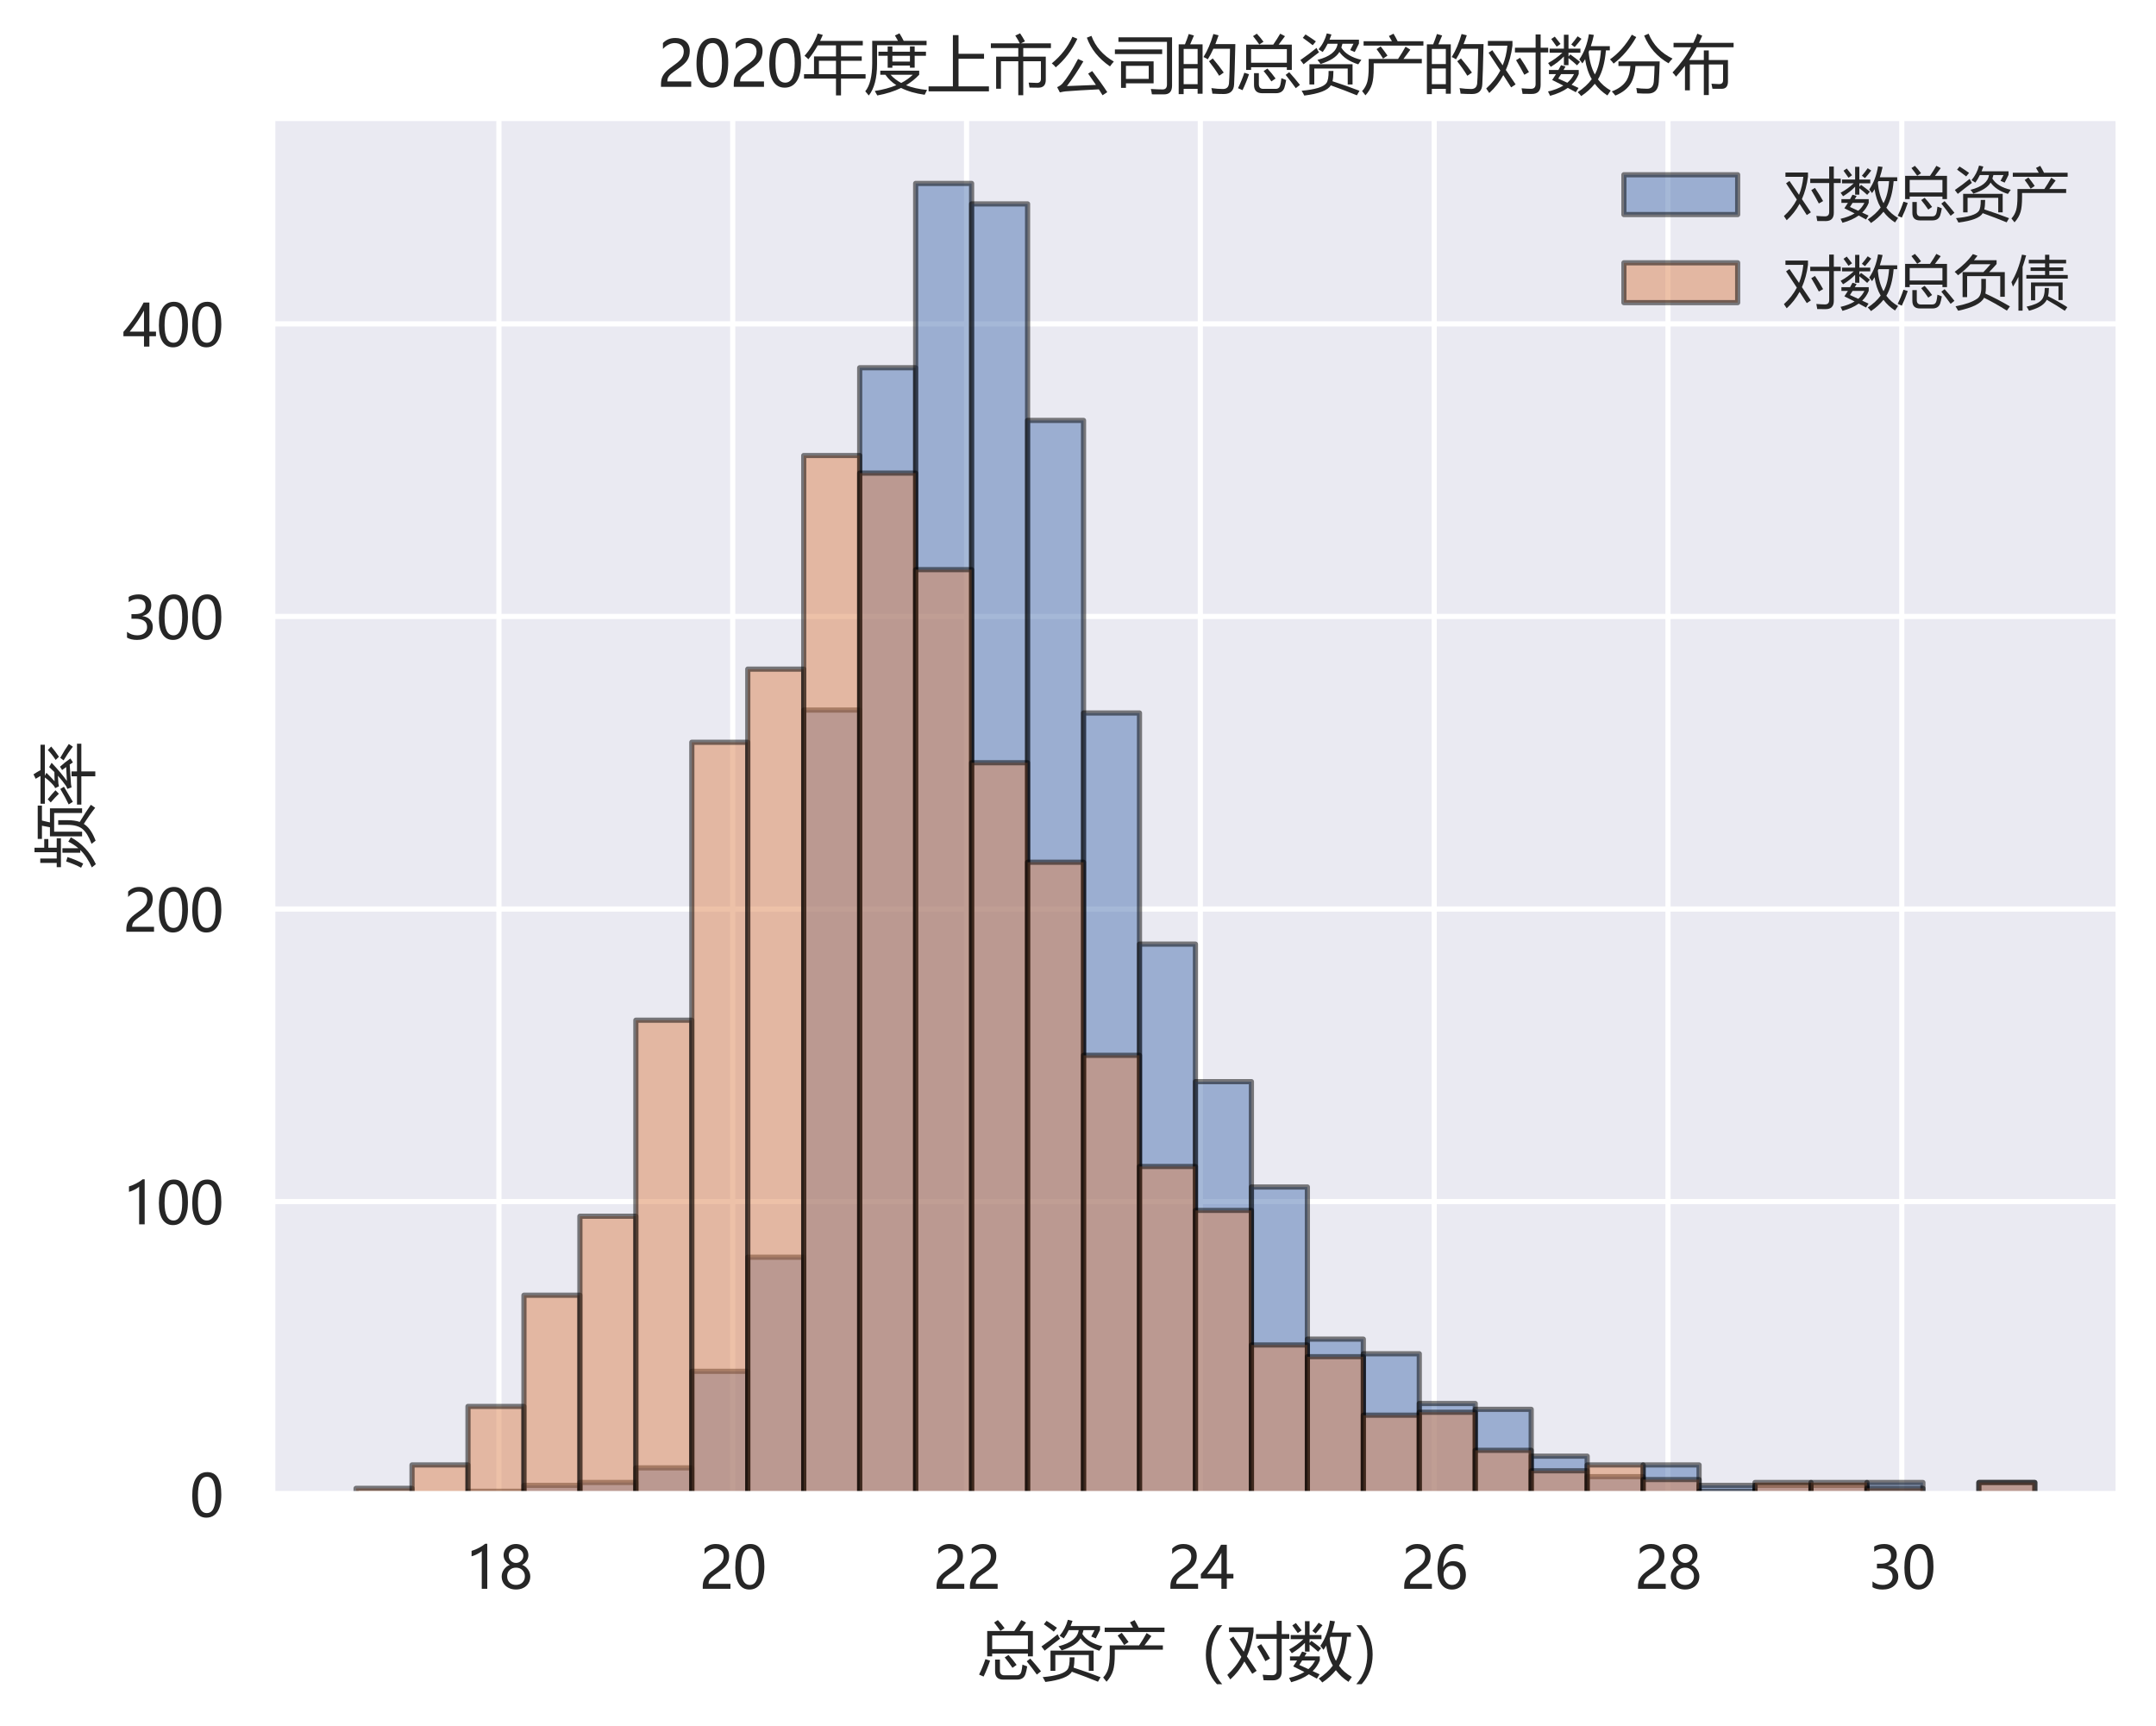 <?xml version="1.0" encoding="utf-8" standalone="no"?>
<!DOCTYPE svg PUBLIC "-//W3C//DTD SVG 1.1//EN"
  "http://www.w3.org/Graphics/SVG/1.1/DTD/svg11.dtd">
<svg xmlns:xlink="http://www.w3.org/1999/xlink" width="416.947pt" height="333.708pt" viewBox="0 0 416.947 333.708" xmlns="http://www.w3.org/2000/svg" version="1.1">
 <defs>
  <style type="text/css">*{stroke-linejoin: round; stroke-linecap: butt}</style>
 </defs>
 <g id="figure_1">
  <g id="patch_1">
   <path d="M 0 333.708 
L 416.947 333.708 
L 416.947 0 
L 0 0 
z
" style="fill: #ffffff"/>
  </g>
  <g id="axes_1">
   <g id="patch_2">
    <path d="M 52.627 288.904 
L 409.747 288.904 
L 409.747 22.793 
L 52.627 22.793 
z
" style="fill: #eaeaf2"/>
   </g>
   <g id="matplotlib.axis_1">
    <g id="xtick_1">
     <g id="line2d_1">
      <path d="M 96.483 288.904 
L 96.483 22.793 
" clip-path="url(#pfe066542e5)" style="fill: none; stroke: #ffffff; stroke-linecap: round"/>
     </g>
     <g id="text_1">
      <!-- 18 -->
      <g style="fill: #262626" transform="translate(90.032 307.198) scale(0.11 -0.11)">
       <defs>
        <path id="MicrosoftYaHei-31" d="M 1781 0 
L 1781 4141 
Q 1638 3997 1295 3819 
Q 953 3641 663 3569 
L 663 4169 
Q 1047 4275 1484 4508 
Q 1922 4741 2156 4947 
L 2388 4947 
L 2388 0 
L 1781 0 
z
" transform="scale(0.016)"/>
        <path id="MicrosoftYaHei-38" d="M 306 1350 
Q 306 1769 556 2122 
Q 806 2475 1200 2625 
Q 884 2803 700 3081 
Q 516 3359 516 3684 
Q 516 4028 692 4312 
Q 869 4597 1183 4759 
Q 1497 4922 1875 4922 
Q 2256 4922 2572 4761 
Q 2888 4600 3063 4315 
Q 3238 4031 3238 3684 
Q 3238 3366 3058 3086 
Q 2878 2806 2559 2625 
Q 2953 2472 3200 2119 
Q 3447 1766 3447 1350 
Q 3447 938 3250 611 
Q 3053 284 2690 103 
Q 2328 -78 1875 -78 
Q 1425 -78 1065 103 
Q 706 284 506 612 
Q 306 941 306 1350 
z
M 906 1378 
Q 906 947 1172 687 
Q 1438 428 1878 428 
Q 2309 428 2582 692 
Q 2856 956 2856 1378 
Q 2856 1778 2579 2051 
Q 2303 2325 1878 2325 
Q 1456 2325 1181 2058 
Q 906 1791 906 1378 
z
M 1081 3634 
Q 1081 3309 1312 3076 
Q 1544 2844 1878 2844 
Q 2206 2844 2445 3078 
Q 2684 3313 2684 3634 
Q 2684 3963 2454 4191 
Q 2225 4419 1878 4419 
Q 1534 4419 1307 4195 
Q 1081 3972 1081 3634 
z
" transform="scale(0.016)"/>
       </defs>
       <use xlink:href="#MicrosoftYaHei-31"/>
       <use xlink:href="#MicrosoftYaHei-38" x="58.643"/>
      </g>
     </g>
    </g>
    <g id="xtick_2">
     <g id="line2d_2">
      <path d="M 141.7 288.904 
L 141.7 22.793 
" clip-path="url(#pfe066542e5)" style="fill: none; stroke: #ffffff; stroke-linecap: round"/>
     </g>
     <g id="text_2">
      <!-- 20 -->
      <g style="fill: #262626" transform="translate(135.249 307.198) scale(0.11 -0.11)">
       <defs>
        <path id="MicrosoftYaHei-32" d="M 2666 3572 
Q 2666 3963 2419 4186 
Q 2172 4409 1747 4409 
Q 1447 4409 1140 4256 
Q 834 4103 569 3819 
L 569 4413 
Q 806 4659 1107 4790 
Q 1409 4922 1816 4922 
Q 2472 4922 2872 4570 
Q 3272 4219 3272 3619 
Q 3272 3084 3026 2693 
Q 2781 2303 2188 1894 
Q 1581 1475 1376 1294 
Q 1172 1113 1090 947 
Q 1009 781 1009 544 
L 3416 544 
L 3416 0 
L 372 0 
L 372 241 
Q 372 659 486 951 
Q 600 1244 862 1520 
Q 1125 1797 1681 2184 
Q 2250 2584 2458 2886 
Q 2666 3188 2666 3572 
z
" transform="scale(0.016)"/>
        <path id="MicrosoftYaHei-30" d="M 284 2325 
Q 284 3606 709 4264 
Q 1134 4922 1941 4922 
Q 3478 4922 3478 2441 
Q 3478 1216 3045 567 
Q 2613 -81 1831 -81 
Q 1094 -81 689 534 
Q 284 1150 284 2325 
z
M 909 2353 
Q 909 425 1888 425 
Q 2850 425 2850 2384 
Q 2850 4413 1906 4413 
Q 909 4413 909 2353 
z
" transform="scale(0.016)"/>
       </defs>
       <use xlink:href="#MicrosoftYaHei-32"/>
       <use xlink:href="#MicrosoftYaHei-30" x="58.643"/>
      </g>
     </g>
    </g>
    <g id="xtick_3">
     <g id="line2d_3">
      <path d="M 186.917 288.904 
L 186.917 22.793 
" clip-path="url(#pfe066542e5)" style="fill: none; stroke: #ffffff; stroke-linecap: round"/>
     </g>
     <g id="text_3">
      <!-- 22 -->
      <g style="fill: #262626" transform="translate(180.467 307.198) scale(0.11 -0.11)">
       <use xlink:href="#MicrosoftYaHei-32"/>
       <use xlink:href="#MicrosoftYaHei-32" x="58.643"/>
      </g>
     </g>
    </g>
    <g id="xtick_4">
     <g id="line2d_4">
      <path d="M 232.135 288.904 
L 232.135 22.793 
" clip-path="url(#pfe066542e5)" style="fill: none; stroke: #ffffff; stroke-linecap: round"/>
     </g>
     <g id="text_4">
      <!-- 24 -->
      <g style="fill: #262626" transform="translate(225.684 307.198) scale(0.11 -0.11)">
       <defs>
        <path id="MicrosoftYaHei-34" d="M 2906 4841 
L 2906 1644 
L 3631 1644 
L 3631 1138 
L 2906 1138 
L 2906 0 
L 2313 0 
L 2313 1138 
L 53 1138 
L 53 1616 
Q 656 2294 1265 3178 
Q 1875 4063 2272 4841 
L 2906 4841 
z
M 741 1644 
L 2313 1644 
L 2313 3950 
Q 1988 3366 1616 2817 
Q 1244 2269 741 1644 
z
" transform="scale(0.016)"/>
       </defs>
       <use xlink:href="#MicrosoftYaHei-32"/>
       <use xlink:href="#MicrosoftYaHei-34" x="58.643"/>
      </g>
     </g>
    </g>
    <g id="xtick_5">
     <g id="line2d_5">
      <path d="M 277.352 288.904 
L 277.352 22.793 
" clip-path="url(#pfe066542e5)" style="fill: none; stroke: #ffffff; stroke-linecap: round"/>
     </g>
     <g id="text_5">
      <!-- 26 -->
      <g style="fill: #262626" transform="translate(270.902 307.198) scale(0.11 -0.11)">
       <defs>
        <path id="MicrosoftYaHei-36" d="M 3181 4219 
Q 2803 4413 2391 4413 
Q 1763 4413 1381 3866 
Q 1000 3319 994 2372 
L 1009 2372 
Q 1353 3038 2106 3038 
Q 2734 3038 3109 2628 
Q 3484 2219 3484 1541 
Q 3484 831 3051 375 
Q 2619 -81 1947 -81 
Q 1209 -81 789 495 
Q 369 1072 369 2131 
Q 369 3413 920 4167 
Q 1472 4922 2372 4922 
Q 2888 4922 3181 4781 
L 3181 4219 
z
M 1031 1584 
Q 1031 1106 1286 765 
Q 1541 425 1963 425 
Q 2363 425 2613 719 
Q 2863 1013 2863 1475 
Q 2863 1975 2627 2253 
Q 2391 2531 1956 2531 
Q 1544 2531 1287 2250 
Q 1031 1969 1031 1584 
z
" transform="scale(0.016)"/>
       </defs>
       <use xlink:href="#MicrosoftYaHei-32"/>
       <use xlink:href="#MicrosoftYaHei-36" x="58.643"/>
      </g>
     </g>
    </g>
    <g id="xtick_6">
     <g id="line2d_6">
      <path d="M 322.57 288.904 
L 322.57 22.793 
" clip-path="url(#pfe066542e5)" style="fill: none; stroke: #ffffff; stroke-linecap: round"/>
     </g>
     <g id="text_6">
      <!-- 28 -->
      <g style="fill: #262626" transform="translate(316.119 307.198) scale(0.11 -0.11)">
       <use xlink:href="#MicrosoftYaHei-32"/>
       <use xlink:href="#MicrosoftYaHei-38" x="58.643"/>
      </g>
     </g>
    </g>
    <g id="xtick_7">
     <g id="line2d_7">
      <path d="M 367.787 288.904 
L 367.787 22.793 
" clip-path="url(#pfe066542e5)" style="fill: none; stroke: #ffffff; stroke-linecap: round"/>
     </g>
     <g id="text_7">
      <!-- 30 -->
      <g style="fill: #262626" transform="translate(361.337 307.198) scale(0.11 -0.11)">
       <defs>
        <path id="MicrosoftYaHei-33" d="M 447 809 
Q 944 425 1569 425 
Q 2069 425 2361 670 
Q 2653 916 2653 1328 
Q 2653 2247 1338 2247 
L 934 2247 
L 934 2753 
L 1319 2753 
Q 2484 2753 2484 3616 
Q 2484 4413 1594 4413 
Q 1084 4413 634 4069 
L 634 4647 
Q 1109 4922 1744 4922 
Q 2363 4922 2738 4598 
Q 3113 4275 3113 3759 
Q 3113 2809 2144 2538 
L 2144 2525 
Q 2669 2469 2973 2155 
Q 3278 1841 3278 1372 
Q 3278 719 2808 319 
Q 2338 -81 1556 -81 
Q 869 -81 447 175 
L 447 809 
z
" transform="scale(0.016)"/>
       </defs>
       <use xlink:href="#MicrosoftYaHei-33"/>
       <use xlink:href="#MicrosoftYaHei-30" x="58.643"/>
      </g>
     </g>
    </g>
    <g id="text_8">
     <!-- 总资产（对数） -->
     <g style="fill: #262626" transform="translate(189.187 323.525) scale(0.12 -0.12)">
      <defs>
       <path id="MicrosoftYaHei-603b" d="M 900 4253 
L 3631 4253 
Q 4022 4822 4331 5353 
L 4813 5103 
Q 4500 4675 4175 4253 
L 5500 4253 
L 5500 1703 
L 5000 1703 
L 5000 1978 
L 1400 1978 
L 1400 1703 
L 900 1703 
L 900 4253 
z
M 5000 3803 
L 1400 3803 
L 1400 2428 
L 5000 2428 
L 5000 3803 
z
M 1694 1378 
L 2181 1378 
L 2181 284 
Q 2181 -203 2619 -203 
L 3875 -203 
Q 4244 -203 4338 172 
Q 4394 366 4450 872 
Q 4631 791 4931 684 
Q 4850 209 4750 -97 
Q 4556 -641 3900 -641 
L 2519 -641 
Q 1694 -641 1694 197 
L 1694 1378 
z
M 719 1422 
L 1188 1272 
Q 931 491 538 -334 
Q 338 -247 81 -134 
Q 444 597 719 1422 
z
M 4881 1203 
L 5238 1478 
Q 5813 841 6319 197 
L 5900 -134 
Q 5456 491 4881 1203 
z
M 2663 1591 
L 3044 1841 
Q 3488 1372 3863 841 
L 3444 547 
Q 3069 1109 2663 1591 
z
M 1594 5109 
L 1975 5353 
Q 2350 4959 2650 4541 
L 2225 4266 
Q 1956 4653 1594 5109 
z
" transform="scale(0.016)"/>
       <path id="MicrosoftYaHei-8d44" d="M 1831 2716 
Q 3706 3197 3863 4341 
L 2863 4341 
Q 2638 3878 2363 3509 
Q 2163 3647 1944 3778 
Q 2531 4472 2775 5384 
L 3244 5272 
Q 3150 4997 3050 4753 
L 6013 4753 
L 6013 4359 
L 5588 3509 
Q 5375 3609 5131 3703 
L 5463 4341 
L 4350 4341 
Q 4300 4141 4238 3953 
Q 4775 3066 6256 2722 
Q 6081 2484 5944 2266 
Q 4613 2691 4044 3516 
Q 3613 2766 2150 2303 
Q 2025 2491 1831 2716 
z
M 1025 2278 
L 5369 2278 
L 5369 241 
L 4881 241 
L 4881 1841 
L 1513 1841 
L 1513 241 
L 1025 241 
L 1025 2278 
z
M 1744 3922 
Q 1856 3678 1988 3478 
Q 1244 2922 438 2272 
L 113 2697 
Q 994 3303 1744 3922 
z
M 631 5278 
Q 1169 4941 1675 4578 
L 1356 4191 
Q 906 4547 356 4934 
L 631 5278 
z
M 3444 1603 
Q 3438 928 3350 566 
Q 4775 103 6069 -397 
L 5806 -853 
Q 4625 -366 3175 153 
Q 2756 -591 506 -878 
Q 394 -641 238 -391 
Q 2306 -209 2738 384 
Q 2969 697 2956 1603 
L 3444 1603 
z
" transform="scale(0.016)"/>
       <path id="MicrosoftYaHei-4ea7" d="M 744 2809 
L 3700 2809 
Q 4122 3431 4456 4047 
L 4938 3741 
Q 4606 3275 4244 2809 
L 6094 2809 
L 6094 2372 
L 1250 2372 
L 1250 1934 
Q 1250 828 1081 284 
Q 906 -322 419 -853 
Q 256 -653 81 -428 
Q 450 -34 600 497 
Q 744 1016 744 1934 
L 744 2809 
z
M 231 4597 
L 3084 4597 
Q 2947 4853 2781 5122 
L 3244 5353 
Q 3447 5022 3659 4597 
L 6256 4597 
L 6256 4153 
L 231 4153 
L 231 4597 
z
M 1538 3797 
L 1950 4072 
Q 2338 3584 2638 3147 
L 2194 2841 
Q 1950 3253 1538 3797 
z
" transform="scale(0.016)"/>
       <path id="MicrosoftYaHei-ff08" d="M 5288 -1100 
Q 4172 119 4172 1850 
Q 4172 3603 5288 4838 
L 5825 4838 
Q 4716 3572 4716 1856 
Q 4716 166 5819 -1100 
L 5288 -1100 
z
" transform="scale(0.016)"/>
       <path id="MicrosoftYaHei-5bf9" d="M 694 3691 
Q 1234 2909 1741 2166 
Q 2113 3081 2213 4147 
L 250 4147 
L 250 4622 
L 2725 4622 
L 2725 4166 
Q 2553 2809 2059 1700 
Q 2569 953 3044 247 
L 2594 -53 
Q 2203 563 1803 1181 
Q 1247 163 388 -622 
Q 263 -428 81 -166 
Q 975 638 1500 1647 
Q 919 2538 319 3434 
L 694 3691 
z
M 2975 3941 
L 5056 3941 
L 5056 5278 
L 5563 5278 
L 5563 3941 
L 6325 3941 
L 6325 3466 
L 5563 3466 
L 5563 191 
Q 5563 -716 4669 -716 
Q 4388 -716 3744 -709 
Q 3713 -478 3644 -147 
Q 4263 -197 4588 -197 
Q 5056 -197 5056 278 
L 5056 3466 
L 2975 3466 
L 2975 3941 
z
M 3088 2684 
L 3494 2928 
Q 4000 2184 4388 1484 
L 3919 1216 
Q 3550 1922 3088 2684 
z
" transform="scale(0.016)"/>
       <path id="MicrosoftYaHei-6570" d="M 4175 5303 
L 4675 5228 
Q 4544 4622 4369 4097 
L 6281 4097 
L 6281 3672 
L 5888 3672 
Q 5731 1834 5088 753 
Q 5594 66 6375 -372 
Q 6175 -647 6038 -866 
Q 5275 -372 4769 309 
Q 4194 -403 3400 -928 
Q 3263 -747 3044 -534 
Q 3919 41 4463 772 
Q 3956 1647 3794 2791 
Q 3663 2559 3519 2359 
Q 3394 2541 3206 2759 
Q 3931 3803 4175 5303 
z
M 150 1697 
L 1100 1697 
Q 1238 1934 1369 2184 
L 1819 2041 
Q 1719 1866 1619 1697 
L 3150 1697 
L 3150 1291 
Q 2913 678 2431 216 
Q 2775 53 3131 -109 
L 2856 -541 
Q 2469 -322 2050 -103 
Q 1344 -609 269 -903 
Q 169 -703 56 -466 
Q 969 -259 1600 128 
Q 1063 403 475 691 
Q 675 978 863 1284 
L 150 1284 
L 150 1697 
z
M 219 3847 
L 1656 3847 
L 1656 5247 
L 2119 5247 
L 2119 3847 
L 3319 3847 
L 3319 3434 
L 2119 3434 
L 2119 3053 
L 2306 3266 
Q 2888 2841 3281 2516 
L 2981 2166 
Q 2638 2491 2119 2897 
L 2119 2184 
L 1656 2184 
L 1656 3059 
Q 1088 2466 331 2016 
Q 213 2197 63 2397 
Q 850 2822 1506 3434 
L 219 3434 
L 219 3847 
z
M 5388 3672 
L 4219 3672 
Q 4188 3591 4150 3516 
Q 4263 2191 4775 1247 
Q 5275 2159 5388 3672 
z
M 1088 834 
Q 1531 634 2000 416 
Q 2431 784 2675 1284 
L 1375 1284 
Q 1231 1053 1088 834 
z
M 3038 5091 
L 3425 4834 
Q 3081 4384 2738 4003 
Q 2594 4128 2400 4266 
Q 2725 4647 3038 5091 
z
M 381 4816 
L 738 5059 
Q 1019 4716 1319 4322 
L 931 4047 
Q 656 4453 381 4816 
z
" transform="scale(0.016)"/>
       <path id="MicrosoftYaHei-ff09" d="M 1113 -1100 
L 575 -1100 
Q 1684 163 1684 1888 
Q 1684 3581 581 4838 
L 1113 4838 
Q 2222 3628 2222 1888 
Q 2222 128 1113 -1100 
z
" transform="scale(0.016)"/>
      </defs>
      <use xlink:href="#MicrosoftYaHei-603b"/>
      <use xlink:href="#MicrosoftYaHei-8d44" x="100"/>
      <use xlink:href="#MicrosoftYaHei-4ea7" x="200"/>
      <use xlink:href="#MicrosoftYaHei-ff08" x="300"/>
      <use xlink:href="#MicrosoftYaHei-5bf9" x="400"/>
      <use xlink:href="#MicrosoftYaHei-6570" x="500"/>
      <use xlink:href="#MicrosoftYaHei-ff09" x="600"/>
     </g>
    </g>
   </g>
   <g id="matplotlib.axis_2">
    <g id="ytick_1">
     <g id="line2d_8">
      <path d="M 52.627 288.904 
L 409.747 288.904 
" clip-path="url(#pfe066542e5)" style="fill: none; stroke: #ffffff; stroke-linecap: round"/>
     </g>
     <g id="text_9">
      <!-- 0 -->
      <g style="fill: #262626" transform="translate(36.677 293.301) scale(0.11 -0.11)">
       <use xlink:href="#MicrosoftYaHei-30"/>
      </g>
     </g>
    </g>
    <g id="ytick_2">
     <g id="line2d_9">
      <path d="M 52.627 232.333 
L 409.747 232.333 
" clip-path="url(#pfe066542e5)" style="fill: none; stroke: #ffffff; stroke-linecap: round"/>
     </g>
     <g id="text_10">
      <!-- 100 -->
      <g style="fill: #262626" transform="translate(23.776 236.73) scale(0.11 -0.11)">
       <use xlink:href="#MicrosoftYaHei-31"/>
       <use xlink:href="#MicrosoftYaHei-30" x="58.643"/>
       <use xlink:href="#MicrosoftYaHei-30" x="117.285"/>
      </g>
     </g>
    </g>
    <g id="ytick_3">
     <g id="line2d_10">
      <path d="M 52.627 175.762 
L 409.747 175.762 
" clip-path="url(#pfe066542e5)" style="fill: none; stroke: #ffffff; stroke-linecap: round"/>
     </g>
     <g id="text_11">
      <!-- 200 -->
      <g style="fill: #262626" transform="translate(23.776 180.158) scale(0.11 -0.11)">
       <use xlink:href="#MicrosoftYaHei-32"/>
       <use xlink:href="#MicrosoftYaHei-30" x="58.643"/>
       <use xlink:href="#MicrosoftYaHei-30" x="117.285"/>
      </g>
     </g>
    </g>
    <g id="ytick_4">
     <g id="line2d_11">
      <path d="M 52.627 119.19 
L 409.747 119.19 
" clip-path="url(#pfe066542e5)" style="fill: none; stroke: #ffffff; stroke-linecap: round"/>
     </g>
     <g id="text_12">
      <!-- 300 -->
      <g style="fill: #262626" transform="translate(23.776 123.587) scale(0.11 -0.11)">
       <use xlink:href="#MicrosoftYaHei-33"/>
       <use xlink:href="#MicrosoftYaHei-30" x="58.643"/>
       <use xlink:href="#MicrosoftYaHei-30" x="117.285"/>
      </g>
     </g>
    </g>
    <g id="ytick_5">
     <g id="line2d_12">
      <path d="M 52.627 62.619 
L 409.747 62.619 
" clip-path="url(#pfe066542e5)" style="fill: none; stroke: #ffffff; stroke-linecap: round"/>
     </g>
     <g id="text_13">
      <!-- 400 -->
      <g style="fill: #262626" transform="translate(23.776 67.015) scale(0.11 -0.11)">
       <use xlink:href="#MicrosoftYaHei-34"/>
       <use xlink:href="#MicrosoftYaHei-30" x="58.643"/>
       <use xlink:href="#MicrosoftYaHei-30" x="117.285"/>
      </g>
     </g>
    </g>
    <g id="text_14">
     <!-- 频率 -->
     <g style="fill: #262626" transform="translate(16.793 167.849) rotate(-90) scale(0.12 -0.12)">
      <defs>
       <path id="MicrosoftYaHei-9891" d="M 3200 3716 
L 4113 3716 
L 4269 4522 
L 2938 4522 
L 2938 4947 
L 6294 4947 
L 6294 4522 
L 4788 4522 
L 4600 3716 
L 6019 3716 
L 6019 478 
L 5550 478 
L 5550 3291 
L 3669 3291 
L 3669 478 
L 3200 478 
L 3200 3716 
z
M 94 3034 
L 525 3034 
L 525 4691 
L 963 4691 
L 963 3034 
L 1600 3034 
L 1600 5272 
L 2050 5272 
L 2050 4291 
L 2925 4291 
L 2925 3878 
L 2050 3878 
L 2050 3034 
L 3006 3034 
L 3006 2609 
L 94 2609 
L 94 3034 
z
M 4356 2884 
L 4825 2884 
L 4825 1934 
Q 4825 1216 4650 716 
Q 5619 128 6375 -403 
L 6075 -841 
Q 5306 -234 4450 303 
Q 4413 241 4369 184 
Q 3913 -447 2763 -884 
Q 2625 -691 2444 -478 
Q 3525 -72 3944 447 
Q 4356 947 4356 1966 
L 4356 2884 
z
M 1550 2459 
L 2000 2459 
L 2000 853 
Q 2394 1309 2663 1866 
L 3100 1609 
Q 2206 -47 394 -909 
Q 275 -741 69 -503 
Q 1125 -47 1819 659 
L 1550 659 
L 1550 2459 
z
M 38 578 
Q 381 1191 669 2084 
L 1113 1947 
Q 806 1028 456 366 
Q 269 472 38 578 
z
" transform="scale(0.016)"/>
       <path id="MicrosoftYaHei-7387" d="M 2525 2009 
Q 2622 2016 3928 2081 
Q 3772 2300 3625 2491 
L 3963 2703 
Q 4413 2203 4794 1653 
L 4394 1403 
Q 4284 1569 4178 1725 
Q 2991 1659 2213 1597 
Q 2075 1584 1881 1541 
L 1725 1966 
Q 1913 2028 2006 2084 
Q 2534 2441 3050 2913 
Q 2597 2894 2275 2866 
Q 2144 2847 1988 2809 
L 1800 3191 
Q 1956 3247 2088 3366 
Q 2509 3722 2875 4228 
L 231 4228 
L 231 4666 
L 3031 4666 
Q 2878 4944 2744 5153 
L 3194 5372 
Q 3438 5000 3616 4666 
L 6175 4666 
L 6175 4228 
L 3053 4228 
L 3350 4072 
Q 2844 3553 2494 3247 
Q 2850 3256 3425 3269 
Q 3675 3519 3925 3797 
L 4356 3547 
Q 3363 2603 2525 2009 
z
M 144 991 
L 2994 991 
L 2994 1541 
L 3488 1541 
L 3488 991 
L 6275 991 
L 6275 553 
L 3488 553 
L 3488 -853 
L 2994 -853 
L 2994 553 
L 144 553 
L 144 991 
z
M 1719 2672 
L 1944 2303 
Q 1200 1866 425 1409 
L 163 1828 
Q 813 2134 1719 2672 
z
M 4856 2678 
Q 5750 2172 6250 1816 
L 5975 1409 
Q 5331 1909 4600 2341 
L 4856 2678 
z
M 5994 3591 
Q 5519 3178 4963 2809 
L 4644 3141 
Q 5244 3534 5638 3928 
L 5994 3591 
z
M 363 3634 
L 681 3941 
Q 1200 3528 1588 3159 
L 1238 2816 
Q 875 3197 363 3634 
z
" transform="scale(0.016)"/>
      </defs>
      <use xlink:href="#MicrosoftYaHei-9891"/>
      <use xlink:href="#MicrosoftYaHei-7387" x="100"/>
     </g>
    </g>
   </g>
   <g id="patch_3">
    <path d="M 68.86 288.904 
L 79.682 288.904 
L 79.682 288.904 
L 68.86 288.904 
z
" clip-path="url(#pfe066542e5)" style="fill: #4c72b0; opacity: 0.5; stroke: #000000; stroke-linejoin: miter"/>
   </g>
   <g id="patch_4">
    <path d="M 79.682 288.904 
L 90.503 288.904 
L 90.503 288.904 
L 79.682 288.904 
z
" clip-path="url(#pfe066542e5)" style="fill: #4c72b0; opacity: 0.5; stroke: #000000; stroke-linejoin: miter"/>
   </g>
   <g id="patch_5">
    <path d="M 90.503 288.904 
L 101.325 288.904 
L 101.325 288.339 
L 90.503 288.339 
z
" clip-path="url(#pfe066542e5)" style="fill: #4c72b0; opacity: 0.5; stroke: #000000; stroke-linejoin: miter"/>
   </g>
   <g id="patch_6">
    <path d="M 101.325 288.904 
L 112.147 288.904 
L 112.147 287.207 
L 101.325 287.207 
z
" clip-path="url(#pfe066542e5)" style="fill: #4c72b0; opacity: 0.5; stroke: #000000; stroke-linejoin: miter"/>
   </g>
   <g id="patch_7">
    <path d="M 112.147 288.904 
L 122.969 288.904 
L 122.969 286.642 
L 112.147 286.642 
z
" clip-path="url(#pfe066542e5)" style="fill: #4c72b0; opacity: 0.5; stroke: #000000; stroke-linejoin: miter"/>
   </g>
   <g id="patch_8">
    <path d="M 122.969 288.904 
L 133.791 288.904 
L 133.791 283.813 
L 122.969 283.813 
z
" clip-path="url(#pfe066542e5)" style="fill: #4c72b0; opacity: 0.5; stroke: #000000; stroke-linejoin: miter"/>
   </g>
   <g id="patch_9">
    <path d="M 133.791 288.904 
L 144.612 288.904 
L 144.612 265.144 
L 133.791 265.144 
z
" clip-path="url(#pfe066542e5)" style="fill: #4c72b0; opacity: 0.5; stroke: #000000; stroke-linejoin: miter"/>
   </g>
   <g id="patch_10">
    <path d="M 144.612 288.904 
L 155.434 288.904 
L 155.434 243.082 
L 144.612 243.082 
z
" clip-path="url(#pfe066542e5)" style="fill: #4c72b0; opacity: 0.5; stroke: #000000; stroke-linejoin: miter"/>
   </g>
   <g id="patch_11">
    <path d="M 155.434 288.904 
L 166.256 288.904 
L 166.256 137.293 
L 155.434 137.293 
z
" clip-path="url(#pfe066542e5)" style="fill: #4c72b0; opacity: 0.5; stroke: #000000; stroke-linejoin: miter"/>
   </g>
   <g id="patch_12">
    <path d="M 166.256 288.904 
L 177.078 288.904 
L 177.078 71.105 
L 166.256 71.105 
z
" clip-path="url(#pfe066542e5)" style="fill: #4c72b0; opacity: 0.5; stroke: #000000; stroke-linejoin: miter"/>
   </g>
   <g id="patch_13">
    <path d="M 177.078 288.904 
L 187.9 288.904 
L 187.9 35.465 
L 177.078 35.465 
z
" clip-path="url(#pfe066542e5)" style="fill: #4c72b0; opacity: 0.5; stroke: #000000; stroke-linejoin: miter"/>
   </g>
   <g id="patch_14">
    <path d="M 187.9 288.904 
L 198.722 288.904 
L 198.722 39.425 
L 187.9 39.425 
z
" clip-path="url(#pfe066542e5)" style="fill: #4c72b0; opacity: 0.5; stroke: #000000; stroke-linejoin: miter"/>
   </g>
   <g id="patch_15">
    <path d="M 198.722 288.904 
L 209.543 288.904 
L 209.543 81.287 
L 198.722 81.287 
z
" clip-path="url(#pfe066542e5)" style="fill: #4c72b0; opacity: 0.5; stroke: #000000; stroke-linejoin: miter"/>
   </g>
   <g id="patch_16">
    <path d="M 209.543 288.904 
L 220.365 288.904 
L 220.365 137.859 
L 209.543 137.859 
z
" clip-path="url(#pfe066542e5)" style="fill: #4c72b0; opacity: 0.5; stroke: #000000; stroke-linejoin: miter"/>
   </g>
   <g id="patch_17">
    <path d="M 220.365 288.904 
L 231.187 288.904 
L 231.187 182.55 
L 220.365 182.55 
z
" clip-path="url(#pfe066542e5)" style="fill: #4c72b0; opacity: 0.5; stroke: #000000; stroke-linejoin: miter"/>
   </g>
   <g id="patch_18">
    <path d="M 231.187 288.904 
L 242.009 288.904 
L 242.009 209.139 
L 231.187 209.139 
z
" clip-path="url(#pfe066542e5)" style="fill: #4c72b0; opacity: 0.5; stroke: #000000; stroke-linejoin: miter"/>
   </g>
   <g id="patch_19">
    <path d="M 242.009 288.904 
L 252.831 288.904 
L 252.831 229.505 
L 242.009 229.505 
z
" clip-path="url(#pfe066542e5)" style="fill: #4c72b0; opacity: 0.5; stroke: #000000; stroke-linejoin: miter"/>
   </g>
   <g id="patch_20">
    <path d="M 252.831 288.904 
L 263.652 288.904 
L 263.652 258.922 
L 252.831 258.922 
z
" clip-path="url(#pfe066542e5)" style="fill: #4c72b0; opacity: 0.5; stroke: #000000; stroke-linejoin: miter"/>
   </g>
   <g id="patch_21">
    <path d="M 263.652 288.904 
L 274.474 288.904 
L 274.474 261.75 
L 263.652 261.75 
z
" clip-path="url(#pfe066542e5)" style="fill: #4c72b0; opacity: 0.5; stroke: #000000; stroke-linejoin: miter"/>
   </g>
   <g id="patch_22">
    <path d="M 274.474 288.904 
L 285.296 288.904 
L 285.296 271.367 
L 274.474 271.367 
z
" clip-path="url(#pfe066542e5)" style="fill: #4c72b0; opacity: 0.5; stroke: #000000; stroke-linejoin: miter"/>
   </g>
   <g id="patch_23">
    <path d="M 285.296 288.904 
L 296.118 288.904 
L 296.118 272.499 
L 285.296 272.499 
z
" clip-path="url(#pfe066542e5)" style="fill: #4c72b0; opacity: 0.5; stroke: #000000; stroke-linejoin: miter"/>
   </g>
   <g id="patch_24">
    <path d="M 296.118 288.904 
L 306.94 288.904 
L 306.94 281.55 
L 296.118 281.55 
z
" clip-path="url(#pfe066542e5)" style="fill: #4c72b0; opacity: 0.5; stroke: #000000; stroke-linejoin: miter"/>
   </g>
   <g id="patch_25">
    <path d="M 306.94 288.904 
L 317.762 288.904 
L 317.762 285.51 
L 306.94 285.51 
z
" clip-path="url(#pfe066542e5)" style="fill: #4c72b0; opacity: 0.5; stroke: #000000; stroke-linejoin: miter"/>
   </g>
   <g id="patch_26">
    <path d="M 317.762 288.904 
L 328.583 288.904 
L 328.583 283.247 
L 317.762 283.247 
z
" clip-path="url(#pfe066542e5)" style="fill: #4c72b0; opacity: 0.5; stroke: #000000; stroke-linejoin: miter"/>
   </g>
   <g id="patch_27">
    <path d="M 328.583 288.904 
L 339.405 288.904 
L 339.405 287.207 
L 328.583 287.207 
z
" clip-path="url(#pfe066542e5)" style="fill: #4c72b0; opacity: 0.5; stroke: #000000; stroke-linejoin: miter"/>
   </g>
   <g id="patch_28">
    <path d="M 339.405 288.904 
L 350.227 288.904 
L 350.227 287.207 
L 339.405 287.207 
z
" clip-path="url(#pfe066542e5)" style="fill: #4c72b0; opacity: 0.5; stroke: #000000; stroke-linejoin: miter"/>
   </g>
   <g id="patch_29">
    <path d="M 350.227 288.904 
L 361.049 288.904 
L 361.049 287.207 
L 350.227 287.207 
z
" clip-path="url(#pfe066542e5)" style="fill: #4c72b0; opacity: 0.5; stroke: #000000; stroke-linejoin: miter"/>
   </g>
   <g id="patch_30">
    <path d="M 361.049 288.904 
L 371.871 288.904 
L 371.871 286.642 
L 361.049 286.642 
z
" clip-path="url(#pfe066542e5)" style="fill: #4c72b0; opacity: 0.5; stroke: #000000; stroke-linejoin: miter"/>
   </g>
   <g id="patch_31">
    <path d="M 371.871 288.904 
L 382.692 288.904 
L 382.692 288.904 
L 371.871 288.904 
z
" clip-path="url(#pfe066542e5)" style="fill: #4c72b0; opacity: 0.5; stroke: #000000; stroke-linejoin: miter"/>
   </g>
   <g id="patch_32">
    <path d="M 382.692 288.904 
L 393.514 288.904 
L 393.514 286.642 
L 382.692 286.642 
z
" clip-path="url(#pfe066542e5)" style="fill: #4c72b0; opacity: 0.5; stroke: #000000; stroke-linejoin: miter"/>
   </g>
   <g id="patch_33">
    <path d="M 68.86 288.904 
L 79.682 288.904 
L 79.682 287.773 
L 68.86 287.773 
z
" clip-path="url(#pfe066542e5)" style="fill: #dd8452; opacity: 0.5; stroke: #000000; stroke-linejoin: miter"/>
   </g>
   <g id="patch_34">
    <path d="M 79.682 288.904 
L 90.503 288.904 
L 90.503 283.247 
L 79.682 283.247 
z
" clip-path="url(#pfe066542e5)" style="fill: #dd8452; opacity: 0.5; stroke: #000000; stroke-linejoin: miter"/>
   </g>
   <g id="patch_35">
    <path d="M 90.503 288.904 
L 101.325 288.904 
L 101.325 271.933 
L 90.503 271.933 
z
" clip-path="url(#pfe066542e5)" style="fill: #dd8452; opacity: 0.5; stroke: #000000; stroke-linejoin: miter"/>
   </g>
   <g id="patch_36">
    <path d="M 101.325 288.904 
L 112.147 288.904 
L 112.147 250.436 
L 101.325 250.436 
z
" clip-path="url(#pfe066542e5)" style="fill: #dd8452; opacity: 0.5; stroke: #000000; stroke-linejoin: miter"/>
   </g>
   <g id="patch_37">
    <path d="M 112.147 288.904 
L 122.969 288.904 
L 122.969 235.162 
L 112.147 235.162 
z
" clip-path="url(#pfe066542e5)" style="fill: #dd8452; opacity: 0.5; stroke: #000000; stroke-linejoin: miter"/>
   </g>
   <g id="patch_38">
    <path d="M 122.969 288.904 
L 133.791 288.904 
L 133.791 197.259 
L 122.969 197.259 
z
" clip-path="url(#pfe066542e5)" style="fill: #dd8452; opacity: 0.5; stroke: #000000; stroke-linejoin: miter"/>
   </g>
   <g id="patch_39">
    <path d="M 133.791 288.904 
L 144.612 288.904 
L 144.612 143.516 
L 133.791 143.516 
z
" clip-path="url(#pfe066542e5)" style="fill: #dd8452; opacity: 0.5; stroke: #000000; stroke-linejoin: miter"/>
   </g>
   <g id="patch_40">
    <path d="M 144.612 288.904 
L 155.434 288.904 
L 155.434 129.373 
L 144.612 129.373 
z
" clip-path="url(#pfe066542e5)" style="fill: #dd8452; opacity: 0.5; stroke: #000000; stroke-linejoin: miter"/>
   </g>
   <g id="patch_41">
    <path d="M 155.434 288.904 
L 166.256 288.904 
L 166.256 88.076 
L 155.434 88.076 
z
" clip-path="url(#pfe066542e5)" style="fill: #dd8452; opacity: 0.5; stroke: #000000; stroke-linejoin: miter"/>
   </g>
   <g id="patch_42">
    <path d="M 166.256 288.904 
L 177.078 288.904 
L 177.078 91.47 
L 166.256 91.47 
z
" clip-path="url(#pfe066542e5)" style="fill: #dd8452; opacity: 0.5; stroke: #000000; stroke-linejoin: miter"/>
   </g>
   <g id="patch_43">
    <path d="M 177.078 288.904 
L 187.9 288.904 
L 187.9 110.139 
L 177.078 110.139 
z
" clip-path="url(#pfe066542e5)" style="fill: #dd8452; opacity: 0.5; stroke: #000000; stroke-linejoin: miter"/>
   </g>
   <g id="patch_44">
    <path d="M 187.9 288.904 
L 198.722 288.904 
L 198.722 147.476 
L 187.9 147.476 
z
" clip-path="url(#pfe066542e5)" style="fill: #dd8452; opacity: 0.5; stroke: #000000; stroke-linejoin: miter"/>
   </g>
   <g id="patch_45">
    <path d="M 198.722 288.904 
L 209.543 288.904 
L 209.543 166.71 
L 198.722 166.71 
z
" clip-path="url(#pfe066542e5)" style="fill: #dd8452; opacity: 0.5; stroke: #000000; stroke-linejoin: miter"/>
   </g>
   <g id="patch_46">
    <path d="M 209.543 288.904 
L 220.365 288.904 
L 220.365 204.047 
L 209.543 204.047 
z
" clip-path="url(#pfe066542e5)" style="fill: #dd8452; opacity: 0.5; stroke: #000000; stroke-linejoin: miter"/>
   </g>
   <g id="patch_47">
    <path d="M 220.365 288.904 
L 231.187 288.904 
L 231.187 225.544 
L 220.365 225.544 
z
" clip-path="url(#pfe066542e5)" style="fill: #dd8452; opacity: 0.5; stroke: #000000; stroke-linejoin: miter"/>
   </g>
   <g id="patch_48">
    <path d="M 231.187 288.904 
L 242.009 288.904 
L 242.009 234.03 
L 231.187 234.03 
z
" clip-path="url(#pfe066542e5)" style="fill: #dd8452; opacity: 0.5; stroke: #000000; stroke-linejoin: miter"/>
   </g>
   <g id="patch_49">
    <path d="M 242.009 288.904 
L 252.831 288.904 
L 252.831 260.053 
L 242.009 260.053 
z
" clip-path="url(#pfe066542e5)" style="fill: #dd8452; opacity: 0.5; stroke: #000000; stroke-linejoin: miter"/>
   </g>
   <g id="patch_50">
    <path d="M 252.831 288.904 
L 263.652 288.904 
L 263.652 262.316 
L 252.831 262.316 
z
" clip-path="url(#pfe066542e5)" style="fill: #dd8452; opacity: 0.5; stroke: #000000; stroke-linejoin: miter"/>
   </g>
   <g id="patch_51">
    <path d="M 263.652 288.904 
L 274.474 288.904 
L 274.474 273.63 
L 263.652 273.63 
z
" clip-path="url(#pfe066542e5)" style="fill: #dd8452; opacity: 0.5; stroke: #000000; stroke-linejoin: miter"/>
   </g>
   <g id="patch_52">
    <path d="M 274.474 288.904 
L 285.296 288.904 
L 285.296 273.065 
L 274.474 273.065 
z
" clip-path="url(#pfe066542e5)" style="fill: #dd8452; opacity: 0.5; stroke: #000000; stroke-linejoin: miter"/>
   </g>
   <g id="patch_53">
    <path d="M 285.296 288.904 
L 296.118 288.904 
L 296.118 280.419 
L 285.296 280.419 
z
" clip-path="url(#pfe066542e5)" style="fill: #dd8452; opacity: 0.5; stroke: #000000; stroke-linejoin: miter"/>
   </g>
   <g id="patch_54">
    <path d="M 296.118 288.904 
L 306.94 288.904 
L 306.94 284.379 
L 296.118 284.379 
z
" clip-path="url(#pfe066542e5)" style="fill: #dd8452; opacity: 0.5; stroke: #000000; stroke-linejoin: miter"/>
   </g>
   <g id="patch_55">
    <path d="M 306.94 288.904 
L 317.762 288.904 
L 317.762 283.247 
L 306.94 283.247 
z
" clip-path="url(#pfe066542e5)" style="fill: #dd8452; opacity: 0.5; stroke: #000000; stroke-linejoin: miter"/>
   </g>
   <g id="patch_56">
    <path d="M 317.762 288.904 
L 328.583 288.904 
L 328.583 286.076 
L 317.762 286.076 
z
" clip-path="url(#pfe066542e5)" style="fill: #dd8452; opacity: 0.5; stroke: #000000; stroke-linejoin: miter"/>
   </g>
   <g id="patch_57">
    <path d="M 328.583 288.904 
L 339.405 288.904 
L 339.405 288.339 
L 328.583 288.339 
z
" clip-path="url(#pfe066542e5)" style="fill: #dd8452; opacity: 0.5; stroke: #000000; stroke-linejoin: miter"/>
   </g>
   <g id="patch_58">
    <path d="M 339.405 288.904 
L 350.227 288.904 
L 350.227 286.642 
L 339.405 286.642 
z
" clip-path="url(#pfe066542e5)" style="fill: #dd8452; opacity: 0.5; stroke: #000000; stroke-linejoin: miter"/>
   </g>
   <g id="patch_59">
    <path d="M 350.227 288.904 
L 361.049 288.904 
L 361.049 286.642 
L 350.227 286.642 
z
" clip-path="url(#pfe066542e5)" style="fill: #dd8452; opacity: 0.5; stroke: #000000; stroke-linejoin: miter"/>
   </g>
   <g id="patch_60">
    <path d="M 361.049 288.904 
L 371.871 288.904 
L 371.871 287.773 
L 361.049 287.773 
z
" clip-path="url(#pfe066542e5)" style="fill: #dd8452; opacity: 0.5; stroke: #000000; stroke-linejoin: miter"/>
   </g>
   <g id="patch_61">
    <path d="M 371.871 288.904 
L 382.692 288.904 
L 382.692 288.904 
L 371.871 288.904 
z
" clip-path="url(#pfe066542e5)" style="fill: #dd8452; opacity: 0.5; stroke: #000000; stroke-linejoin: miter"/>
   </g>
   <g id="patch_62">
    <path d="M 382.692 288.904 
L 393.514 288.904 
L 393.514 286.642 
L 382.692 286.642 
z
" clip-path="url(#pfe066542e5)" style="fill: #dd8452; opacity: 0.5; stroke: #000000; stroke-linejoin: miter"/>
   </g>
   <g id="patch_63">
    <path d="M 52.627 288.904 
L 52.627 22.793 
" style="fill: none; stroke: #ffffff; stroke-width: 1.25; stroke-linejoin: miter; stroke-linecap: square"/>
   </g>
   <g id="patch_64">
    <path d="M 409.747 288.904 
L 409.747 22.793 
" style="fill: none; stroke: #ffffff; stroke-width: 1.25; stroke-linejoin: miter; stroke-linecap: square"/>
   </g>
   <g id="patch_65">
    <path d="M 52.627 288.904 
L 409.747 288.904 
" style="fill: none; stroke: #ffffff; stroke-width: 1.25; stroke-linejoin: miter; stroke-linecap: square"/>
   </g>
   <g id="patch_66">
    <path d="M 52.627 22.793 
L 409.747 22.793 
" style="fill: none; stroke: #ffffff; stroke-width: 1.25; stroke-linejoin: miter; stroke-linecap: square"/>
   </g>
   <g id="text_15">
    <!-- 2020年度上市公司的总资产的对数分布 -->
    <g style="fill: #262626" transform="translate(127.113 16.793) scale(0.12 -0.12)">
     <defs>
      <path id="MicrosoftYaHei-5e74" d="M 119 1278 
L 1125 1278 
L 1125 3066 
L 3338 3066 
L 3338 4178 
L 1500 4178 
Q 1078 3419 556 2778 
Q 394 2953 169 3128 
Q 1056 4128 1500 5372 
L 2013 5228 
Q 1881 4919 1738 4628 
L 6038 4628 
L 6038 4178 
L 3844 4178 
L 3844 3066 
L 5931 3066 
L 5931 2628 
L 3844 2628 
L 3844 1278 
L 6319 1278 
L 6319 828 
L 3844 828 
L 3844 -859 
L 3338 -859 
L 3338 828 
L 119 828 
L 119 1278 
z
M 1619 1278 
L 3338 1278 
L 3338 2628 
L 1619 2628 
L 1619 1278 
z
" transform="scale(0.016)"/>
      <path id="MicrosoftYaHei-5ea6" d="M 1550 1216 
L 1550 1628 
L 5469 1628 
L 5469 1222 
Q 4903 613 4147 163 
Q 5050 -200 6263 -309 
L 6019 -797 
Q 4625 -603 3644 -109 
Q 2600 -619 1250 -866 
Q 1150 -666 994 -416 
Q 2231 -222 3166 166 
Q 2497 600 2066 1216 
L 1550 1216 
z
M 1363 3541 
L 2294 3541 
L 2294 4066 
L 2769 4066 
L 2769 3541 
L 4538 3541 
L 4538 4072 
L 5013 4072 
L 5013 3541 
L 6150 3541 
L 6150 3128 
L 5013 3128 
L 5013 1928 
L 4538 1928 
L 4538 2147 
L 2769 2147 
L 2769 1922 
L 2294 1922 
L 2294 3128 
L 1363 3128 
L 1363 3541 
z
M 3025 5172 
L 3481 5391 
Q 3694 5056 3909 4634 
L 6213 4634 
L 6213 4197 
L 1225 4197 
L 1225 2316 
Q 1225 178 394 -872 
Q 238 -666 38 -447 
Q 725 397 738 2347 
L 738 4634 
L 3331 4634 
Q 3188 4909 3025 5172 
z
M 2769 2547 
L 4538 2547 
L 4538 3128 
L 2769 3128 
L 2769 2547 
z
M 4819 1216 
L 2588 1216 
Q 3031 728 3656 391 
Q 4334 741 4819 1216 
z
" transform="scale(0.016)"/>
      <path id="MicrosoftYaHei-4e0a" d="M 163 47 
L 2613 47 
L 2613 5209 
L 3181 5209 
L 3181 3328 
L 5750 3328 
L 5750 2828 
L 3181 2828 
L 3181 47 
L 6244 47 
L 6244 -453 
L 163 -453 
L 163 47 
z
" transform="scale(0.016)"/>
      <path id="MicrosoftYaHei-5e02" d="M 1206 -191 
L 719 -191 
L 719 3041 
L 2950 3041 
L 2950 3903 
L 188 3903 
L 188 4378 
L 3103 4378 
Q 2909 4769 2650 5166 
L 3131 5391 
Q 3400 4997 3625 4584 
L 3213 4378 
L 6238 4378 
L 6238 3903 
L 3450 3903 
L 3450 3041 
L 5719 3041 
L 5719 703 
Q 5719 -84 4975 -84 
Q 4631 -84 4081 -72 
Q 4050 134 3994 428 
Q 4513 397 4825 397 
Q 5231 397 5231 809 
L 5231 2578 
L 3450 2578 
L 3450 -841 
L 2950 -841 
L 2950 2578 
L 1206 2578 
L 1206 -191 
z
" transform="scale(0.016)"/>
      <path id="MicrosoftYaHei-516c" d="M 4144 1591 
Q 5044 422 5663 -534 
L 5188 -847 
Q 5013 -559 4816 -250 
Q 2753 -350 1463 -453 
Q 1225 -478 888 -559 
L 613 -28 
Q 894 84 1131 316 
Q 1863 1159 2719 2809 
L 3256 2566 
Q 2481 1234 1600 78 
Q 2891 119 4522 194 
Q 4166 734 3738 1334 
L 4144 1591 
z
M 3606 4953 
L 4069 5134 
Q 4675 3503 6325 2547 
Q 6156 2372 5938 2059 
Q 4213 3247 3606 4953 
z
M 75 2366 
Q 1469 3503 2156 5047 
L 2650 4841 
Q 1806 3084 475 1966 
Q 313 2172 75 2366 
z
" transform="scale(0.016)"/>
      <path id="MicrosoftYaHei-53f8" d="M 800 2566 
L 4081 2566 
L 4081 353 
L 1294 353 
L 1294 -103 
L 800 -103 
L 800 2566 
z
M 538 4528 
L 538 4991 
L 5938 4991 
L 5938 128 
Q 5938 -759 5138 -759 
Q 4688 -759 3906 -753 
Q 3888 -541 3800 -216 
Q 4563 -259 4994 -259 
Q 5425 -259 5425 241 
L 5425 4528 
L 538 4528 
z
M 3588 803 
L 3588 2116 
L 1294 2116 
L 1294 803 
L 3588 803 
z
M 181 3766 
L 4944 3766 
L 4944 3303 
L 181 3303 
L 181 3766 
z
" transform="scale(0.016)"/>
      <path id="MicrosoftYaHei-7684" d="M 356 4284 
L 988 4284 
Q 1219 4853 1369 5322 
L 1894 5172 
Q 1697 4694 1513 4284 
L 2763 4284 
L 2763 -691 
L 2263 -691 
L 2263 -203 
L 856 -203 
L 856 -734 
L 356 -734 
L 356 4284 
z
M 2856 3003 
Q 3444 3934 3850 5322 
L 4375 5191 
Q 4216 4719 4050 4303 
L 6063 4303 
Q 5988 1091 5938 259 
Q 5894 -722 4906 -722 
Q 4338 -722 3750 -684 
Q 3713 -372 3650 -128 
L 3669 -128 
Q 4294 -216 4813 -216 
Q 5381 -216 5425 384 
Q 5494 1316 5525 3834 
L 3850 3834 
Q 3578 3231 3288 2772 
Q 3119 2891 2856 3003 
z
M 856 266 
L 2263 266 
L 2263 1847 
L 856 1847 
L 856 266 
z
M 2263 3816 
L 856 3816 
L 856 2297 
L 2263 2297 
L 2263 3816 
z
M 3406 2578 
L 3788 2859 
Q 4481 2041 4894 1441 
L 4431 1116 
Q 3988 1841 3406 2578 
z
" transform="scale(0.016)"/>
      <path id="MicrosoftYaHei-5206" d="M 900 2559 
L 5056 2559 
Q 5025 1497 4963 484 
Q 4888 -684 3856 -678 
Q 3350 -684 2788 -647 
Q 2750 -384 2700 -116 
Q 3181 -184 3775 -191 
Q 4400 -203 4463 541 
Q 4513 1216 4538 2097 
L 2616 2097 
Q 2541 1053 2181 416 
Q 1706 -422 588 -878 
Q 425 -666 231 -459 
Q 1269 -72 1725 666 
Q 2053 1225 2103 2097 
L 900 2097 
L 900 2559 
z
M 3488 5159 
L 3938 5353 
Q 4625 3678 6350 2847 
Q 6069 2553 5944 2372 
Q 4225 3366 3488 5159 
z
M 50 2766 
Q 1338 3678 2250 5253 
L 2694 5009 
Q 1744 3347 413 2341 
Q 281 2534 50 2766 
z
" transform="scale(0.016)"/>
      <path id="MicrosoftYaHei-5e03" d="M 3250 3666 
L 3750 3666 
L 3750 2703 
L 5681 2703 
L 5681 541 
Q 5681 -197 5050 -197 
Q 4888 -197 4119 -191 
Q 4081 16 4019 316 
Q 4644 278 4769 278 
Q 5188 266 5188 666 
L 5188 2253 
L 3750 2253 
L 3750 -828 
L 3250 -828 
L 3250 2253 
L 1844 2253 
L 1844 -353 
L 1350 -353 
L 1350 2113 
Q 928 1553 450 1028 
Q 294 1253 94 1447 
Q 1241 2647 1969 3984 
L 200 3984 
L 200 4434 
L 2200 4434 
Q 2419 4884 2594 5353 
L 3088 5153 
Q 2934 4788 2766 4434 
L 6250 4434 
L 6250 3984 
L 2538 3984 
Q 2188 3325 1772 2703 
L 3250 2703 
L 3250 3666 
z
" transform="scale(0.016)"/>
     </defs>
     <use xlink:href="#MicrosoftYaHei-32"/>
     <use xlink:href="#MicrosoftYaHei-30" x="58.643"/>
     <use xlink:href="#MicrosoftYaHei-32" x="117.285"/>
     <use xlink:href="#MicrosoftYaHei-30" x="175.928"/>
     <use xlink:href="#MicrosoftYaHei-5e74" x="234.57"/>
     <use xlink:href="#MicrosoftYaHei-5ea6" x="334.57"/>
     <use xlink:href="#MicrosoftYaHei-4e0a" x="434.57"/>
     <use xlink:href="#MicrosoftYaHei-5e02" x="534.57"/>
     <use xlink:href="#MicrosoftYaHei-516c" x="634.57"/>
     <use xlink:href="#MicrosoftYaHei-53f8" x="734.57"/>
     <use xlink:href="#MicrosoftYaHei-7684" x="834.57"/>
     <use xlink:href="#MicrosoftYaHei-603b" x="934.57"/>
     <use xlink:href="#MicrosoftYaHei-8d44" x="1034.57"/>
     <use xlink:href="#MicrosoftYaHei-4ea7" x="1134.57"/>
     <use xlink:href="#MicrosoftYaHei-7684" x="1234.57"/>
     <use xlink:href="#MicrosoftYaHei-5bf9" x="1334.57"/>
     <use xlink:href="#MicrosoftYaHei-6570" x="1434.57"/>
     <use xlink:href="#MicrosoftYaHei-5206" x="1534.57"/>
     <use xlink:href="#MicrosoftYaHei-5e03" x="1634.57"/>
    </g>
   </g>
   <g id="legend_1">
    <g id="patch_67">
     <path d="M 314.047 41.486 
L 336.047 41.486 
L 336.047 33.786 
L 314.047 33.786 
z
" style="fill: #4c72b0; opacity: 0.5; stroke: #000000; stroke-linejoin: miter"/>
    </g>
    <g id="text_16">
     <!-- 对数总资产 -->
     <g style="fill: #262626" transform="translate(344.847 41.486) scale(0.11 -0.11)">
      <use xlink:href="#MicrosoftYaHei-5bf9"/>
      <use xlink:href="#MicrosoftYaHei-6570" x="100"/>
      <use xlink:href="#MicrosoftYaHei-603b" x="200"/>
      <use xlink:href="#MicrosoftYaHei-8d44" x="300"/>
      <use xlink:href="#MicrosoftYaHei-4ea7" x="400"/>
     </g>
    </g>
    <g id="patch_68">
     <path d="M 314.047 58.513 
L 336.047 58.513 
L 336.047 50.813 
L 314.047 50.813 
z
" style="fill: #dd8452; opacity: 0.5; stroke: #000000; stroke-linejoin: miter"/>
    </g>
    <g id="text_17">
     <!-- 对数总负债 -->
     <g style="fill: #262626" transform="translate(344.847 58.513) scale(0.11 -0.11)">
      <defs>
       <path id="MicrosoftYaHei-8d1f" d="M 963 3353 
L 3250 3353 
Q 3556 3659 4031 4216 
L 1819 4216 
Q 1163 3503 463 3009 
Q 325 3172 94 3384 
Q 1356 4303 2094 5334 
L 2600 5147 
Q 2406 4891 2213 4659 
L 4700 4659 
L 4700 4241 
Q 4294 3778 3881 3353 
L 5600 3353 
L 5600 641 
L 5100 641 
L 5100 2909 
L 1463 2909 
L 1463 603 
L 963 603 
L 963 3353 
z
M 188 -403 
Q 1806 -97 2550 422 
Q 3019 728 3019 1603 
L 3019 2609 
L 3525 2609 
L 3525 1716 
Q 3525 1297 3469 997 
Q 4906 334 6163 -416 
L 5831 -878 
Q 4513 -53 3325 534 
Q 2863 -391 475 -891 
Q 344 -653 188 -403 
z
" transform="scale(0.016)"/>
       <path id="MicrosoftYaHei-503a" d="M 1719 3034 
L 3775 3034 
L 3775 3478 
L 2188 3478 
L 2188 3872 
L 3775 3872 
L 3775 4309 
L 1988 4309 
L 1988 4703 
L 3775 4703 
L 3775 5259 
L 4244 5259 
L 4244 4703 
L 6088 4703 
L 6088 4309 
L 4244 4309 
L 4244 3872 
L 5781 3872 
L 5781 3478 
L 4244 3478 
L 4244 3034 
L 6269 3034 
L 6269 2641 
L 1719 2641 
L 1719 3034 
z
M 81 2253 
Q 825 3472 1238 5272 
L 1694 5191 
Q 1513 4522 1306 3928 
L 1306 -878 
L 850 -878 
L 850 2822 
Q 569 2241 250 1753 
Q 175 2009 81 2253 
z
M 2231 2216 
L 5706 2216 
L 5706 284 
L 5250 284 
L 5250 1809 
L 2688 1809 
L 2688 253 
L 2231 253 
L 2231 2216 
z
M 3744 1609 
L 4200 1609 
Q 4200 1091 4100 703 
Q 5156 178 6225 -497 
L 5944 -897 
Q 4963 -253 3963 316 
Q 3875 134 3756 3 
Q 3256 -572 2013 -891 
Q 1825 -541 1744 -441 
Q 2938 -184 3344 247 
Q 3744 628 3744 1609 
z
" transform="scale(0.016)"/>
      </defs>
      <use xlink:href="#MicrosoftYaHei-5bf9"/>
      <use xlink:href="#MicrosoftYaHei-6570" x="100"/>
      <use xlink:href="#MicrosoftYaHei-603b" x="200"/>
      <use xlink:href="#MicrosoftYaHei-8d1f" x="300"/>
      <use xlink:href="#MicrosoftYaHei-503a" x="400"/>
     </g>
    </g>
   </g>
  </g>
 </g>
 <defs>
  <clipPath id="pfe066542e5">
   <rect x="52.627" y="22.793" width="357.12" height="266.112"/>
  </clipPath>
 </defs>
</svg>
